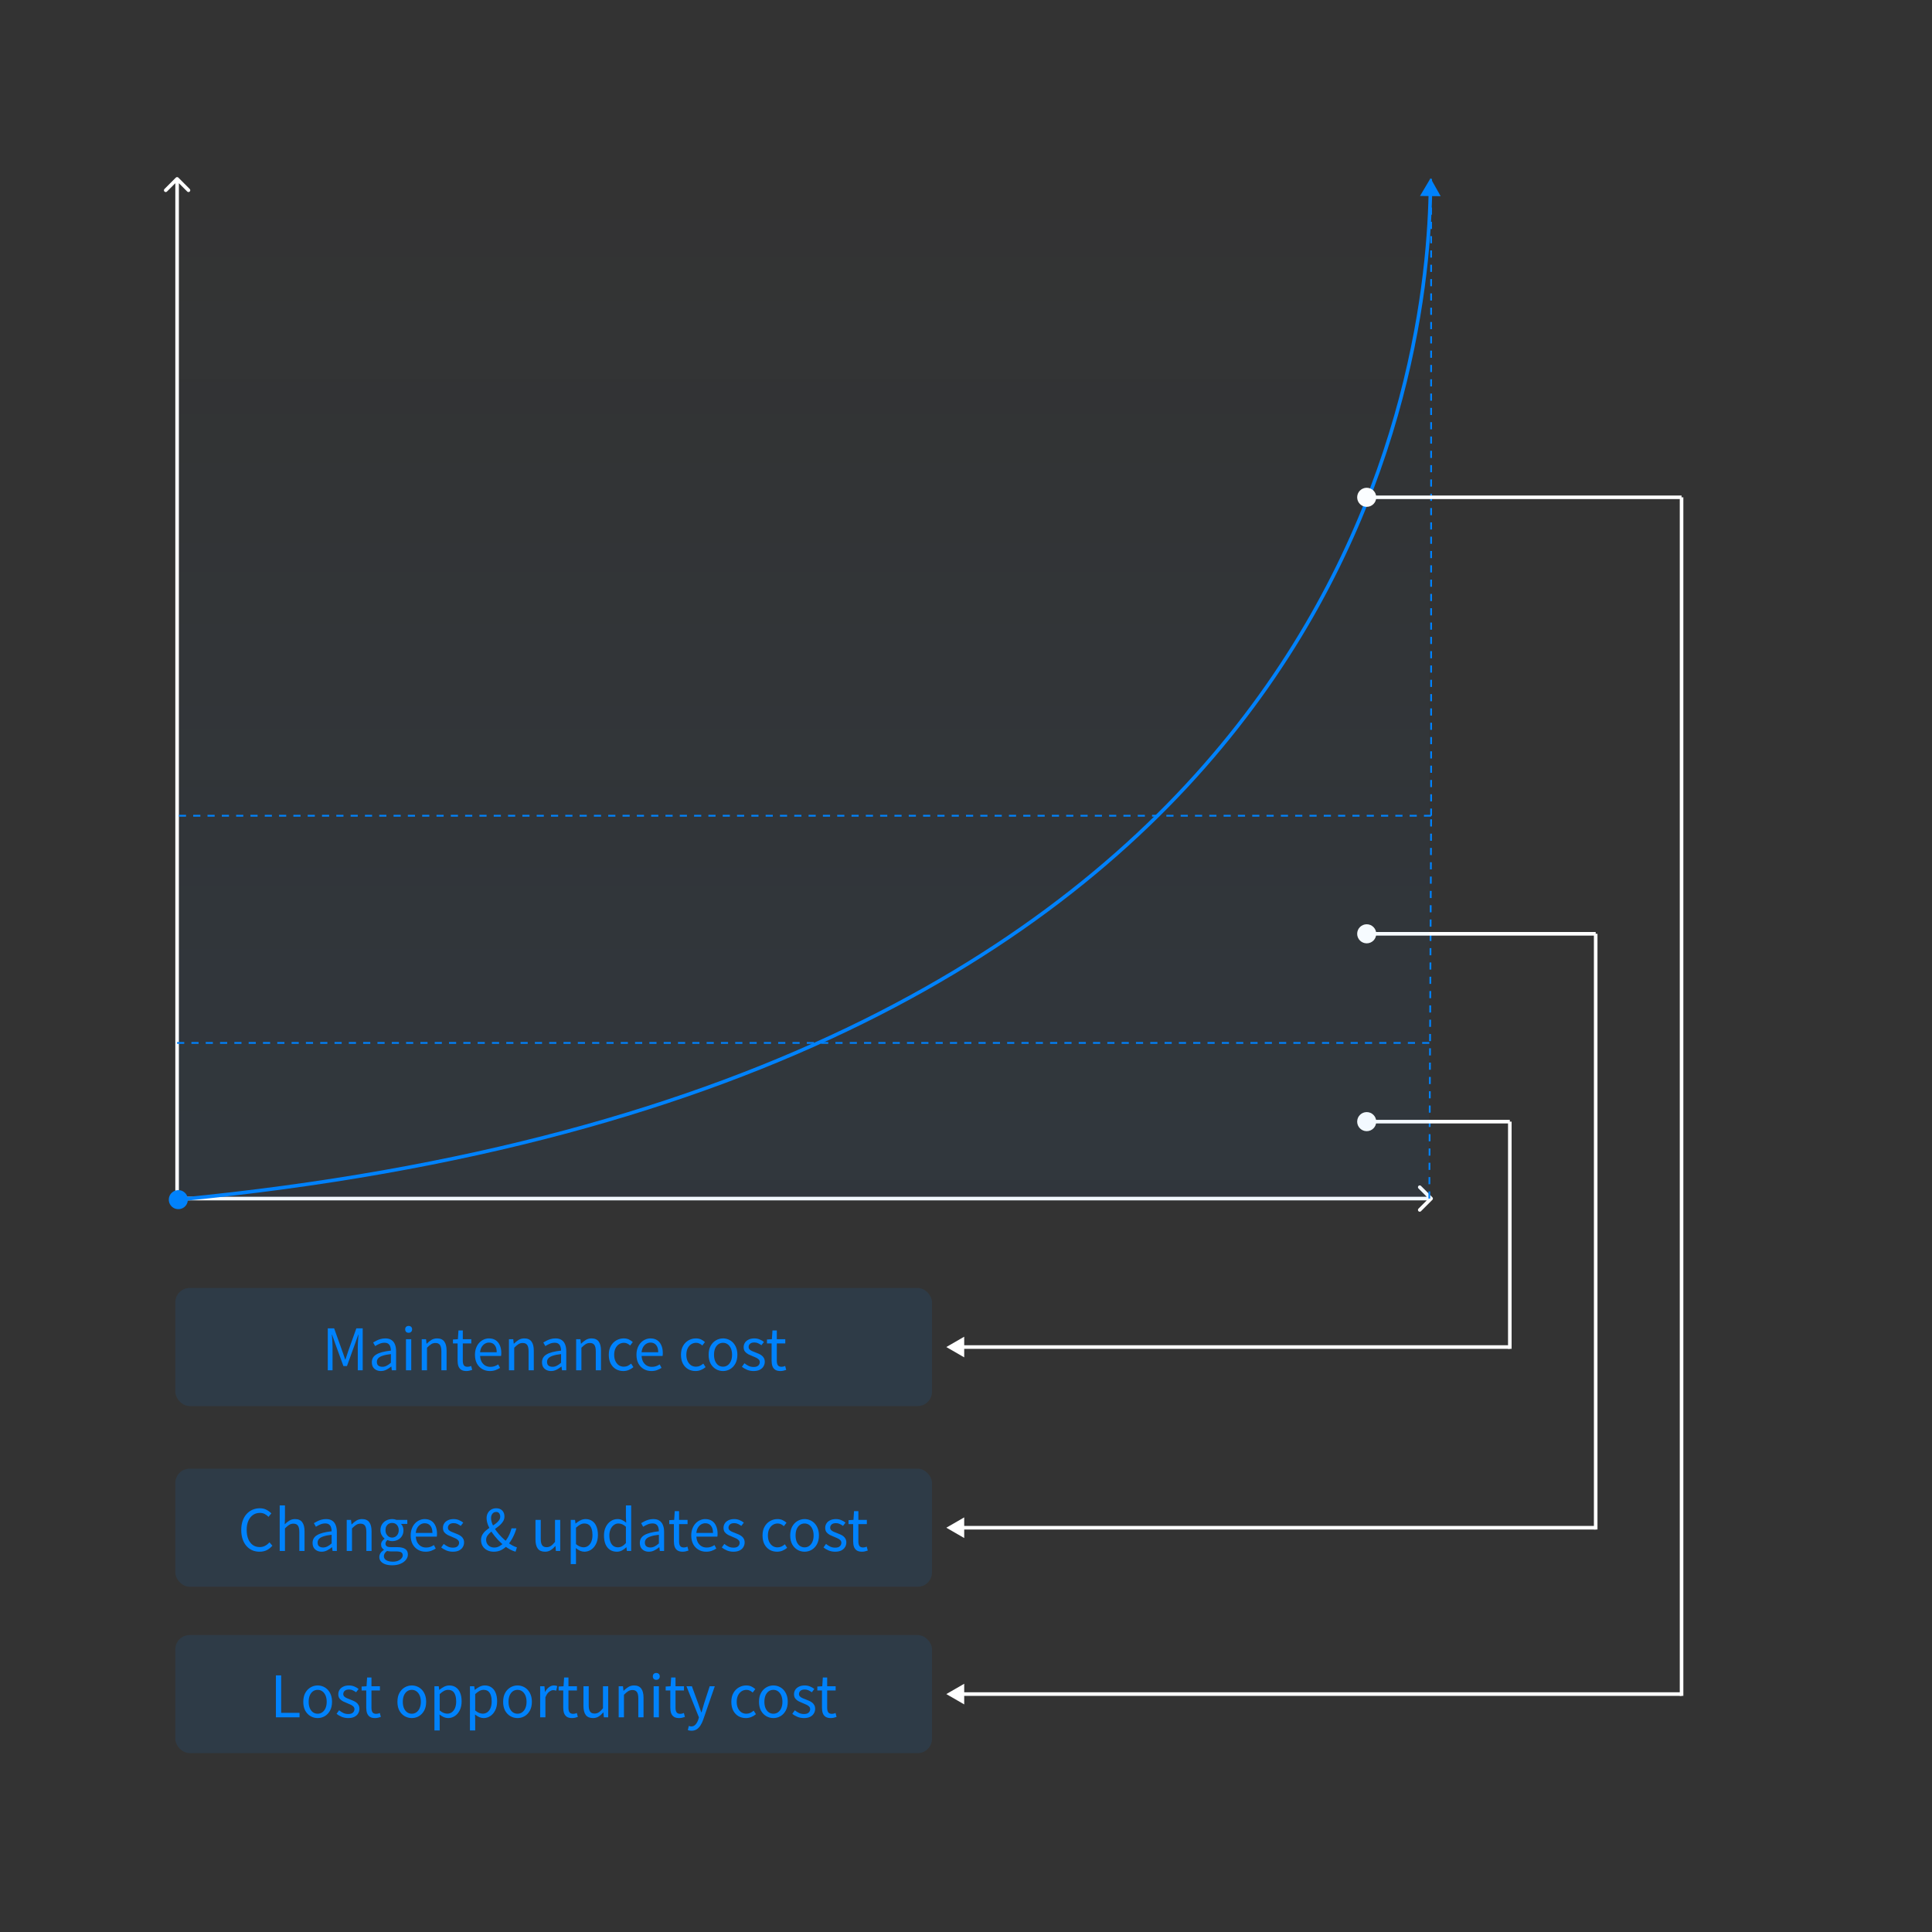 <svg width="1080" height="1080" viewBox="0 0 1080 1080" fill="none" xmlns="http://www.w3.org/2000/svg">
<rect x="0" y="0" width="1080" height="1080" fill="#333333" stroke="none"/>
<path d="M99.707 99.293C99.317 98.902 98.683 98.902 98.293 99.293L91.929 105.657C91.538 106.047 91.538 106.68 91.929 107.071C92.32 107.462 92.953 107.462 93.343 107.071L99 101.414L104.657 107.071C105.047 107.462 105.681 107.462 106.071 107.071C106.462 106.68 106.462 106.047 106.071 105.657L99.707 99.293ZM99 671.008H100L100 100H99H98L98 671.008H99Z" fill="white"/>
<path d="M800.707 670.707C801.098 670.317 801.098 669.683 800.707 669.293L794.343 662.929C793.953 662.538 793.319 662.538 792.929 662.929C792.538 663.319 792.538 663.953 792.929 664.343L798.586 670L792.929 675.657C792.538 676.047 792.538 676.681 792.929 677.071C793.319 677.462 793.953 677.462 794.343 677.071L800.707 670.707ZM100 670V671L800 671V670V669L100 669V670Z" fill="white"/>
<path d="M99 583L799 583" stroke="#0082FC" stroke-dasharray="4 4"/>
<path d="M100 456L800 456" stroke="#0082FC" stroke-dasharray="4 4"/>
<path d="M800 100V456" stroke="#0082FC" stroke-dasharray="4 4"/>
<path d="M799 670L800 456" stroke="#0082FC" stroke-dasharray="4 4"/>
<path d="M95.551 673.984C97.413 676.267 100.772 676.608 103.055 674.746C105.337 672.884 105.678 669.525 103.816 667.242C101.955 664.96 98.595 664.619 96.312 666.481C94.03 668.342 93.689 671.702 95.551 673.984ZM799.684 99.613L793.797 109.547L805.343 109.678L799.684 99.613ZM99.684 670.613L99.78 671.609C424.112 640.252 598.77 526.168 692.622 406.499C786.453 286.855 799.391 161.781 800.581 108.641L799.581 108.619L798.582 108.596C797.397 161.505 784.51 286.091 691.048 405.265C597.606 524.412 423.503 638.302 99.587 669.618L99.684 670.613Z" fill="#0082FC"/>
<path d="M529 753L539 758.773L539 747.226L529 753ZM538 753L538 754L844 754L844 753L844 752L538 752L538 753Z" fill="white"/>
<path d="M529 854L539 859.773L539 848.226L529 854ZM538 854L538 855L892 855L892 854L892 853L538 853L538 854Z" fill="white"/>
<path d="M529 947L539 952.774V941.226L529 947ZM538 947V948L940 948V947V946L538 946V947Z" fill="white"/>
<path d="M844 627V754" stroke="white" stroke-width="2"/>
<path d="M892 522V855" stroke="white" stroke-width="2"/>
<path d="M940 278V948" stroke="white" stroke-width="2"/>
<path d="M758.667 627C758.667 629.946 761.054 632.333 764 632.333C766.946 632.333 769.333 629.946 769.333 627C769.333 624.054 766.946 621.667 764 621.667C761.054 621.667 758.667 624.054 758.667 627ZM764 627V628H844V627V626H764V627Z" fill="white"/>
<path d="M758.667 522C758.667 524.946 761.054 527.333 764 527.333C766.946 527.333 769.333 524.946 769.333 522C769.333 519.054 766.946 516.667 764 516.667C761.054 516.667 758.667 519.054 758.667 522ZM764 522V523H892V522V521H764V522Z" fill="white"/>
<path d="M758.667 278C758.667 280.946 761.054 283.333 764 283.333C766.946 283.333 769.333 280.946 769.333 278C769.333 275.054 766.946 272.667 764 272.667C761.054 272.667 758.667 275.054 758.667 278ZM764 278V279H940V278V277H764V278Z" fill="white"/>
<rect x="98" y="720" width="423" height="66" rx="8" fill="#0082FC" fill-opacity="0.1"/>
<rect x="98" y="821" width="423" height="66" rx="8" fill="#0082FC" fill-opacity="0.1"/>
<rect x="98" y="914" width="423" height="66" rx="8" fill="#0082FC" fill-opacity="0.1"/>
<path d="M183.232 766V742.544H186.784L191.264 755.088C191.563 755.877 191.851 756.688 192.128 757.52C192.405 758.352 192.683 759.173 192.96 759.984H193.088C193.387 759.173 193.664 758.352 193.92 757.52C194.197 756.688 194.464 755.877 194.72 755.088L199.2 742.544H202.752V766H200V753.008C200 752.325 200.021 751.589 200.064 750.8C200.107 749.989 200.16 749.179 200.224 748.368C200.288 747.536 200.341 746.779 200.384 746.096H200.256L198.368 751.44L193.952 763.632H191.968L187.52 751.44L185.632 746.096H185.504C185.589 746.779 185.653 747.536 185.696 748.368C185.76 749.179 185.803 749.989 185.824 750.8C185.867 751.589 185.888 752.325 185.888 753.008V766H183.232ZM212.913 766.416C211.953 766.416 211.089 766.224 210.321 765.84C209.553 765.456 208.945 764.901 208.497 764.176C208.07 763.429 207.857 762.533 207.857 761.488C207.857 759.589 208.699 758.139 210.385 757.136C212.091 756.112 214.801 755.397 218.513 754.992C218.513 754.245 218.406 753.541 218.193 752.88C218.001 752.197 217.649 751.653 217.137 751.248C216.625 750.821 215.889 750.608 214.929 750.608C213.926 750.608 212.977 750.811 212.081 751.216C211.206 751.6 210.417 752.016 209.713 752.464L208.593 750.448C209.126 750.107 209.745 749.765 210.449 749.424C211.153 749.061 211.921 748.763 212.753 748.528C213.585 748.293 214.47 748.176 215.409 748.176C216.817 748.176 217.958 748.475 218.833 749.072C219.729 749.669 220.379 750.501 220.785 751.568C221.211 752.613 221.425 753.861 221.425 755.312V766H219.025L218.769 763.92H218.673C217.862 764.603 216.966 765.189 215.985 765.68C215.025 766.171 214.001 766.416 212.913 766.416ZM213.745 764.048C214.577 764.048 215.366 763.856 216.113 763.472C216.881 763.088 217.681 762.523 218.513 761.776V756.944C216.571 757.157 215.025 757.467 213.873 757.872C212.721 758.256 211.899 758.736 211.409 759.312C210.918 759.867 210.673 760.528 210.673 761.296C210.673 762.299 210.971 763.013 211.569 763.44C212.166 763.845 212.891 764.048 213.745 764.048ZM226.944 766V748.624H229.888V766H226.944ZM228.416 745.04C227.84 745.04 227.371 744.869 227.008 744.528C226.667 744.165 226.496 743.685 226.496 743.088C226.496 742.512 226.667 742.053 227.008 741.712C227.371 741.371 227.84 741.2 228.416 741.2C228.992 741.2 229.461 741.371 229.824 741.712C230.187 742.053 230.368 742.512 230.368 743.088C230.368 743.685 230.187 744.165 229.824 744.528C229.461 744.869 228.992 745.04 228.416 745.04ZM235.757 766V748.624H238.157L238.445 751.152H238.509C239.341 750.32 240.215 749.616 241.133 749.04C242.071 748.464 243.138 748.176 244.333 748.176C246.167 748.176 247.511 748.763 248.365 749.936C249.218 751.088 249.645 752.773 249.645 754.992V766H246.733V755.376C246.733 753.733 246.466 752.549 245.933 751.824C245.421 751.099 244.589 750.736 243.437 750.736C242.541 750.736 241.741 750.96 241.036 751.408C240.333 751.856 239.554 752.517 238.701 753.392V766H235.757ZM260.728 766.416C259.512 766.416 258.541 766.181 257.816 765.712C257.09 765.221 256.568 764.539 256.248 763.664C255.949 762.789 255.8 761.776 255.8 760.624V750.992H253.208V748.784L255.96 748.624L256.28 743.728H258.712V748.624H263.448V750.992H258.712V760.72C258.712 761.765 258.904 762.587 259.288 763.184C259.693 763.76 260.397 764.048 261.4 764.048C261.72 764.048 262.061 764.005 262.424 763.92C262.786 763.813 263.106 763.696 263.384 763.568L263.96 765.776C263.469 765.947 262.946 766.096 262.392 766.224C261.837 766.352 261.282 766.416 260.728 766.416ZM273.828 766.416C272.27 766.416 270.862 766.053 269.604 765.328C268.345 764.603 267.342 763.568 266.596 762.224C265.87 760.859 265.508 759.227 265.508 757.328C265.508 755.899 265.721 754.629 266.148 753.52C266.574 752.389 267.15 751.429 267.876 750.64C268.622 749.829 269.465 749.221 270.404 748.816C271.342 748.389 272.302 748.176 273.284 748.176C274.777 748.176 276.036 748.507 277.06 749.168C278.084 749.829 278.862 750.779 279.396 752.016C279.95 753.232 280.228 754.672 280.228 756.336C280.228 756.656 280.217 756.955 280.196 757.232C280.174 757.509 280.142 757.765 280.1 758H268.388C268.452 759.237 268.729 760.315 269.22 761.232C269.732 762.128 270.404 762.832 271.236 763.344C272.068 763.835 273.038 764.08 274.148 764.08C275.001 764.08 275.769 763.963 276.452 763.728C277.156 763.472 277.838 763.131 278.5 762.704L279.524 764.656C278.777 765.147 277.934 765.563 276.996 765.904C276.057 766.245 275.001 766.416 273.828 766.416ZM268.356 755.92H277.668C277.668 754.171 277.284 752.837 276.516 751.92C275.769 750.981 274.713 750.512 273.348 750.512C272.537 750.512 271.769 750.725 271.044 751.152C270.34 751.579 269.742 752.187 269.252 752.976C268.782 753.765 268.484 754.747 268.356 755.92ZM284.507 766V748.624H286.907L287.195 751.152H287.259C288.091 750.32 288.965 749.616 289.883 749.04C290.821 748.464 291.888 748.176 293.083 748.176C294.917 748.176 296.261 748.763 297.115 749.936C297.968 751.088 298.395 752.773 298.395 754.992V766H295.483V755.376C295.483 753.733 295.216 752.549 294.683 751.824C294.171 751.099 293.339 750.736 292.187 750.736C291.291 750.736 290.491 750.96 289.786 751.408C289.083 751.856 288.304 752.517 287.451 753.392V766H284.507ZM308.038 766.416C307.078 766.416 306.214 766.224 305.446 765.84C304.678 765.456 304.07 764.901 303.622 764.176C303.195 763.429 302.982 762.533 302.982 761.488C302.982 759.589 303.824 758.139 305.51 757.136C307.216 756.112 309.926 755.397 313.638 754.992C313.638 754.245 313.531 753.541 313.318 752.88C313.126 752.197 312.774 751.653 312.262 751.248C311.75 750.821 311.014 750.608 310.054 750.608C309.051 750.608 308.102 750.811 307.206 751.216C306.331 751.6 305.542 752.016 304.838 752.464L303.718 750.448C304.251 750.107 304.87 749.765 305.574 749.424C306.278 749.061 307.046 748.763 307.878 748.528C308.71 748.293 309.595 748.176 310.534 748.176C311.942 748.176 313.083 748.475 313.958 749.072C314.854 749.669 315.504 750.501 315.91 751.568C316.336 752.613 316.55 753.861 316.55 755.312V766H314.15L313.894 763.92H313.798C312.987 764.603 312.091 765.189 311.11 765.68C310.15 766.171 309.126 766.416 308.038 766.416ZM308.87 764.048C309.702 764.048 310.491 763.856 311.238 763.472C312.006 763.088 312.806 762.523 313.638 761.776V756.944C311.696 757.157 310.15 757.467 308.998 757.872C307.846 758.256 307.024 758.736 306.534 759.312C306.043 759.867 305.798 760.528 305.798 761.296C305.798 762.299 306.096 763.013 306.694 763.44C307.291 763.845 308.016 764.048 308.87 764.048ZM322.069 766V748.624H324.469L324.757 751.152H324.821C325.653 750.32 326.528 749.616 327.445 749.04C328.384 748.464 329.45 748.176 330.645 748.176C332.48 748.176 333.824 748.763 334.677 749.936C335.53 751.088 335.957 752.773 335.957 754.992V766H333.045V755.376C333.045 753.733 332.778 752.549 332.245 751.824C331.733 751.099 330.901 750.736 329.749 750.736C328.853 750.736 328.053 750.96 327.349 751.408C326.645 751.856 325.866 752.517 325.013 753.392V766H322.069ZM348.448 766.416C346.912 766.416 345.526 766.064 344.288 765.36C343.072 764.635 342.102 763.6 341.376 762.256C340.672 760.891 340.32 759.248 340.32 757.328C340.32 755.387 340.704 753.744 341.472 752.4C342.24 751.035 343.264 749.989 344.544 749.264C345.824 748.539 347.2 748.176 348.672 748.176C349.803 748.176 350.774 748.379 351.584 748.784C352.416 749.189 353.131 749.669 353.728 750.224L352.256 752.144C351.766 751.696 351.232 751.333 350.656 751.056C350.102 750.779 349.483 750.64 348.8 750.64C347.755 750.64 346.816 750.917 345.984 751.472C345.152 752.027 344.502 752.805 344.032 753.808C343.563 754.811 343.328 755.984 343.328 757.328C343.328 758.651 343.552 759.813 344 760.816C344.47 761.819 345.099 762.597 345.888 763.152C346.699 763.707 347.638 763.984 348.704 763.984C349.515 763.984 350.262 763.824 350.944 763.504C351.627 763.163 352.246 762.747 352.8 762.256L354.08 764.24C353.291 764.923 352.416 765.456 351.456 765.84C350.496 766.224 349.494 766.416 348.448 766.416ZM364.109 766.416C362.552 766.416 361.144 766.053 359.885 765.328C358.626 764.603 357.624 763.568 356.877 762.224C356.152 760.859 355.789 759.227 355.789 757.328C355.789 755.899 356.002 754.629 356.429 753.52C356.856 752.389 357.432 751.429 358.157 750.64C358.904 749.829 359.746 749.221 360.685 748.816C361.624 748.389 362.584 748.176 363.565 748.176C365.058 748.176 366.317 748.507 367.341 749.168C368.365 749.829 369.144 750.779 369.677 752.016C370.232 753.232 370.509 754.672 370.509 756.336C370.509 756.656 370.498 756.955 370.477 757.232C370.456 757.509 370.424 757.765 370.381 758H358.669C358.733 759.237 359.01 760.315 359.501 761.232C360.013 762.128 360.685 762.832 361.517 763.344C362.349 763.835 363.32 764.08 364.429 764.08C365.282 764.08 366.05 763.963 366.733 763.728C367.437 763.472 368.12 763.131 368.781 762.704L369.805 764.656C369.058 765.147 368.216 765.563 367.277 765.904C366.338 766.245 365.282 766.416 364.109 766.416ZM358.637 755.92H367.949C367.949 754.171 367.565 752.837 366.797 751.92C366.05 750.981 364.994 750.512 363.629 750.512C362.818 750.512 362.05 750.725 361.325 751.152C360.621 751.579 360.024 752.187 359.533 752.976C359.064 753.765 358.765 754.747 358.637 755.92ZM388.792 766.416C387.256 766.416 385.869 766.064 384.632 765.36C383.416 764.635 382.445 763.6 381.72 762.256C381.016 760.891 380.664 759.248 380.664 757.328C380.664 755.387 381.048 753.744 381.816 752.4C382.584 751.035 383.608 749.989 384.888 749.264C386.168 748.539 387.544 748.176 389.016 748.176C390.147 748.176 391.117 748.379 391.928 748.784C392.76 749.189 393.475 749.669 394.072 750.224L392.6 752.144C392.109 751.696 391.576 751.333 391 751.056C390.445 750.779 389.827 750.64 389.144 750.64C388.099 750.64 387.16 750.917 386.328 751.472C385.496 752.027 384.845 752.805 384.376 753.808C383.907 754.811 383.672 755.984 383.672 757.328C383.672 758.651 383.896 759.813 384.344 760.816C384.813 761.819 385.443 762.597 386.232 763.152C387.043 763.707 387.981 763.984 389.048 763.984C389.859 763.984 390.605 763.824 391.288 763.504C391.971 763.163 392.589 762.747 393.144 762.256L394.424 764.24C393.635 764.923 392.76 765.456 391.8 765.84C390.84 766.224 389.837 766.416 388.792 766.416ZM404.165 766.416C402.757 766.416 401.434 766.064 400.197 765.36C398.959 764.635 397.967 763.6 397.221 762.256C396.495 760.891 396.133 759.248 396.133 757.328C396.133 755.387 396.495 753.744 397.221 752.4C397.967 751.035 398.959 749.989 400.197 749.264C401.434 748.539 402.757 748.176 404.165 748.176C405.231 748.176 406.245 748.379 407.205 748.784C408.186 749.189 409.05 749.787 409.797 750.576C410.543 751.365 411.13 752.325 411.557 753.456C411.983 754.587 412.197 755.877 412.197 757.328C412.197 759.248 411.823 760.891 411.077 762.256C410.33 763.6 409.349 764.635 408.133 765.36C406.917 766.064 405.594 766.416 404.165 766.416ZM404.165 763.984C405.167 763.984 406.042 763.707 406.789 763.152C407.557 762.597 408.154 761.819 408.581 760.816C409.007 759.813 409.221 758.651 409.221 757.328C409.221 755.984 409.007 754.811 408.581 753.808C408.154 752.805 407.557 752.027 406.789 751.472C406.042 750.917 405.167 750.64 404.165 750.64C403.162 750.64 402.277 750.917 401.509 751.472C400.762 752.027 400.175 752.805 399.749 753.808C399.343 754.811 399.141 755.984 399.141 757.328C399.141 758.651 399.343 759.813 399.749 760.816C400.175 761.819 400.762 762.597 401.509 763.152C402.277 763.707 403.162 763.984 404.165 763.984ZM421.207 766.416C419.991 766.416 418.807 766.192 417.655 765.744C416.524 765.275 415.553 764.699 414.743 764.016L416.151 762.064C416.919 762.683 417.708 763.184 418.519 763.568C419.329 763.952 420.257 764.144 421.303 764.144C422.455 764.144 423.308 763.888 423.863 763.376C424.439 762.843 424.727 762.192 424.727 761.424C424.727 760.827 424.524 760.336 424.119 759.952C423.735 759.547 423.233 759.205 422.615 758.928C422.017 758.629 421.399 758.363 420.759 758.128C419.948 757.808 419.148 757.456 418.359 757.072C417.591 756.667 416.951 756.155 416.439 755.536C415.948 754.896 415.703 754.085 415.703 753.104C415.703 752.165 415.937 751.333 416.407 750.608C416.876 749.861 417.559 749.275 418.455 748.848C419.351 748.4 420.428 748.176 421.687 748.176C422.753 748.176 423.745 748.368 424.663 748.752C425.601 749.136 426.401 749.605 427.063 750.16L425.655 751.984C425.057 751.557 424.439 751.195 423.799 750.896C423.18 750.597 422.487 750.448 421.719 750.448C420.609 750.448 419.788 750.704 419.255 751.216C418.743 751.707 418.487 752.293 418.487 752.976C418.487 753.509 418.657 753.957 418.999 754.32C419.361 754.683 419.831 754.992 420.407 755.248C420.983 755.483 421.591 755.728 422.231 755.984C422.871 756.219 423.5 756.475 424.119 756.752C424.759 757.029 425.324 757.36 425.815 757.744C426.327 758.128 426.732 758.608 427.031 759.184C427.351 759.739 427.511 760.432 427.511 761.264C427.511 762.203 427.265 763.067 426.775 763.856C426.305 764.645 425.601 765.275 424.663 765.744C423.745 766.192 422.593 766.416 421.207 766.416ZM436.259 766.416C435.043 766.416 434.072 766.181 433.347 765.712C432.622 765.221 432.099 764.539 431.779 763.664C431.48 762.789 431.331 761.776 431.331 760.624V750.992H428.739V748.784L431.491 748.624L431.811 743.728H434.243V748.624H438.979V750.992H434.243V760.72C434.243 761.765 434.435 762.587 434.819 763.184C435.224 763.76 435.928 764.048 436.931 764.048C437.251 764.048 437.592 764.005 437.955 763.92C438.318 763.813 438.638 763.696 438.915 763.568L439.491 765.776C439 765.947 438.478 766.096 437.923 766.224C437.368 766.352 436.814 766.416 436.259 766.416Z" fill="#0082FC"/>
<path d="M154.232 960V936.544H157.176V957.472H167.448V960H154.232ZM177.571 960.416C176.163 960.416 174.84 960.064 173.603 959.36C172.366 958.635 171.374 957.6 170.627 956.256C169.902 954.891 169.539 953.248 169.539 951.328C169.539 949.387 169.902 947.744 170.627 946.4C171.374 945.035 172.366 943.989 173.603 943.264C174.84 942.539 176.163 942.176 177.571 942.176C178.638 942.176 179.651 942.379 180.611 942.784C181.592 943.189 182.456 943.787 183.203 944.576C183.95 945.365 184.536 946.325 184.963 947.456C185.39 948.587 185.603 949.877 185.603 951.328C185.603 953.248 185.23 954.891 184.483 956.256C183.736 957.6 182.755 958.635 181.539 959.36C180.323 960.064 179 960.416 177.571 960.416ZM177.571 957.984C178.574 957.984 179.448 957.707 180.195 957.152C180.963 956.597 181.56 955.819 181.987 954.816C182.414 953.813 182.627 952.651 182.627 951.328C182.627 949.984 182.414 948.811 181.987 947.808C181.56 946.805 180.963 946.027 180.195 945.472C179.448 944.917 178.574 944.64 177.571 944.64C176.568 944.64 175.683 944.917 174.915 945.472C174.168 946.027 173.582 946.805 173.155 947.808C172.75 948.811 172.547 949.984 172.547 951.328C172.547 952.651 172.75 953.813 173.155 954.816C173.582 955.819 174.168 956.597 174.915 957.152C175.683 957.707 176.568 957.984 177.571 957.984ZM194.613 960.416C193.397 960.416 192.213 960.192 191.061 959.744C189.93 959.275 188.96 958.699 188.149 958.016L189.557 956.064C190.325 956.683 191.114 957.184 191.925 957.568C192.736 957.952 193.664 958.144 194.709 958.144C195.861 958.144 196.714 957.888 197.269 957.376C197.845 956.843 198.133 956.192 198.133 955.424C198.133 954.827 197.93 954.336 197.525 953.952C197.141 953.547 196.64 953.205 196.021 952.928C195.424 952.629 194.805 952.363 194.165 952.128C193.354 951.808 192.554 951.456 191.765 951.072C190.997 950.667 190.357 950.155 189.845 949.536C189.354 948.896 189.109 948.085 189.109 947.104C189.109 946.165 189.344 945.333 189.813 944.608C190.282 943.861 190.965 943.275 191.861 942.848C192.757 942.4 193.834 942.176 195.093 942.176C196.16 942.176 197.152 942.368 198.069 942.752C199.008 943.136 199.808 943.605 200.469 944.16L199.061 945.984C198.464 945.557 197.845 945.195 197.205 944.896C196.586 944.597 195.893 944.448 195.125 944.448C194.016 944.448 193.194 944.704 192.661 945.216C192.149 945.707 191.893 946.293 191.893 946.976C191.893 947.509 192.064 947.957 192.405 948.32C192.768 948.683 193.237 948.992 193.813 949.248C194.389 949.483 194.997 949.728 195.637 949.984C196.277 950.219 196.906 950.475 197.525 950.752C198.165 951.029 198.73 951.36 199.221 951.744C199.733 952.128 200.138 952.608 200.437 953.184C200.757 953.739 200.917 954.432 200.917 955.264C200.917 956.203 200.672 957.067 200.181 957.856C199.712 958.645 199.008 959.275 198.069 959.744C197.152 960.192 196 960.416 194.613 960.416ZM209.665 960.416C208.449 960.416 207.479 960.181 206.753 959.712C206.028 959.221 205.505 958.539 205.185 957.664C204.887 956.789 204.737 955.776 204.737 954.624V944.992H202.145V942.784L204.897 942.624L205.217 937.728H207.649V942.624H212.385V944.992H207.649V954.72C207.649 955.765 207.841 956.587 208.225 957.184C208.631 957.76 209.335 958.048 210.337 958.048C210.657 958.048 210.999 958.005 211.361 957.92C211.724 957.813 212.044 957.696 212.321 957.568L212.897 959.776C212.407 959.947 211.884 960.096 211.329 960.224C210.775 960.352 210.22 960.416 209.665 960.416ZM230.196 960.416C228.788 960.416 227.465 960.064 226.228 959.36C224.991 958.635 223.999 957.6 223.252 956.256C222.527 954.891 222.164 953.248 222.164 951.328C222.164 949.387 222.527 947.744 223.252 946.4C223.999 945.035 224.991 943.989 226.228 943.264C227.465 942.539 228.788 942.176 230.196 942.176C231.263 942.176 232.276 942.379 233.236 942.784C234.217 943.189 235.081 943.787 235.828 944.576C236.575 945.365 237.161 946.325 237.588 947.456C238.015 948.587 238.228 949.877 238.228 951.328C238.228 953.248 237.855 954.891 237.108 956.256C236.361 957.6 235.38 958.635 234.164 959.36C232.948 960.064 231.625 960.416 230.196 960.416ZM230.196 957.984C231.199 957.984 232.073 957.707 232.82 957.152C233.588 956.597 234.185 955.819 234.612 954.816C235.039 953.813 235.252 952.651 235.252 951.328C235.252 949.984 235.039 948.811 234.612 947.808C234.185 946.805 233.588 946.027 232.82 945.472C232.073 944.917 231.199 944.64 230.196 944.64C229.193 944.64 228.308 944.917 227.54 945.472C226.793 946.027 226.207 946.805 225.78 947.808C225.375 948.811 225.172 949.984 225.172 951.328C225.172 952.651 225.375 953.813 225.78 954.816C226.207 955.819 226.793 956.597 227.54 957.152C228.308 957.707 229.193 957.984 230.196 957.984ZM242.85 967.328V942.624H245.25L245.538 944.64H245.602C246.392 943.979 247.256 943.403 248.194 942.912C249.154 942.421 250.136 942.176 251.138 942.176C252.632 942.176 253.89 942.549 254.914 943.296C255.96 944.021 256.738 945.045 257.25 946.368C257.784 947.691 258.05 949.248 258.05 951.04C258.05 953.024 257.688 954.72 256.962 956.128C256.258 957.515 255.33 958.581 254.178 959.328C253.048 960.053 251.821 960.416 250.498 960.416C249.709 960.416 248.909 960.245 248.098 959.904C247.288 959.541 246.488 959.04 245.698 958.4L245.794 961.44V967.328H242.85ZM250.018 957.952C250.978 957.952 251.832 957.685 252.578 957.152C253.346 956.597 253.944 955.808 254.37 954.784C254.797 953.739 255.01 952.501 255.01 951.072C255.01 949.792 254.85 948.672 254.53 947.712C254.232 946.731 253.752 945.973 253.09 945.44C252.429 944.907 251.533 944.64 250.402 944.64C249.677 944.64 248.93 944.843 248.162 945.248C247.416 945.653 246.626 946.24 245.794 947.008V956.16C246.562 956.821 247.32 957.291 248.066 957.568C248.813 957.824 249.464 957.952 250.018 957.952ZM262.694 967.328V942.624H265.094L265.382 944.64H265.446C266.235 943.979 267.099 943.403 268.038 942.912C268.998 942.421 269.979 942.176 270.982 942.176C272.475 942.176 273.734 942.549 274.758 943.296C275.803 944.021 276.582 945.045 277.094 946.368C277.627 947.691 277.894 949.248 277.894 951.04C277.894 953.024 277.531 954.72 276.806 956.128C276.102 957.515 275.174 958.581 274.022 959.328C272.891 960.053 271.665 960.416 270.342 960.416C269.553 960.416 268.753 960.245 267.942 959.904C267.131 959.541 266.331 959.04 265.542 958.4L265.638 961.44V967.328H262.694ZM269.862 957.952C270.822 957.952 271.675 957.685 272.422 957.152C273.19 956.597 273.787 955.808 274.214 954.784C274.641 953.739 274.854 952.501 274.854 951.072C274.854 949.792 274.694 948.672 274.374 947.712C274.075 946.731 273.595 945.973 272.934 945.44C272.273 944.907 271.377 944.64 270.246 944.64C269.521 944.64 268.774 944.843 268.006 945.248C267.259 945.653 266.47 946.24 265.638 947.008V956.16C266.406 956.821 267.163 957.291 267.91 957.568C268.657 957.824 269.307 957.952 269.862 957.952ZM289.29 960.416C287.882 960.416 286.559 960.064 285.322 959.36C284.084 958.635 283.092 957.6 282.346 956.256C281.62 954.891 281.258 953.248 281.258 951.328C281.258 949.387 281.62 947.744 282.346 946.4C283.092 945.035 284.084 943.989 285.322 943.264C286.559 942.539 287.882 942.176 289.29 942.176C290.356 942.176 291.37 942.379 292.33 942.784C293.311 943.189 294.175 943.787 294.922 944.576C295.668 945.365 296.255 946.325 296.682 947.456C297.108 948.587 297.322 949.877 297.322 951.328C297.322 953.248 296.948 954.891 296.202 956.256C295.455 957.6 294.474 958.635 293.258 959.36C292.042 960.064 290.719 960.416 289.29 960.416ZM289.29 957.984C290.292 957.984 291.167 957.707 291.914 957.152C292.682 956.597 293.279 955.819 293.706 954.816C294.132 953.813 294.346 952.651 294.346 951.328C294.346 949.984 294.132 948.811 293.706 947.808C293.279 946.805 292.682 946.027 291.914 945.472C291.167 944.917 290.292 944.64 289.29 944.64C288.287 944.64 287.402 944.917 286.634 945.472C285.887 946.027 285.3 946.805 284.874 947.808C284.468 948.811 284.266 949.984 284.266 951.328C284.266 952.651 284.468 953.813 284.874 954.816C285.3 955.819 285.887 956.597 286.634 957.152C287.402 957.707 288.287 957.984 289.29 957.984ZM301.944 960V942.624H304.344L304.632 945.792H304.696C305.293 944.683 306.019 943.808 306.872 943.168C307.747 942.507 308.664 942.176 309.624 942.176C310.029 942.176 310.371 942.208 310.648 942.272C310.947 942.315 311.224 942.411 311.48 942.56L310.936 945.088C310.637 945.003 310.371 944.939 310.136 944.896C309.901 944.832 309.603 944.8 309.24 944.8C308.536 944.8 307.779 945.109 306.968 945.728C306.157 946.325 305.464 947.36 304.888 948.832V960H301.944ZM319.79 960.416C318.574 960.416 317.604 960.181 316.878 959.712C316.153 959.221 315.63 958.539 315.31 957.664C315.012 956.789 314.862 955.776 314.862 954.624V944.992H312.27V942.784L315.022 942.624L315.342 937.728H317.774V942.624H322.51V944.992H317.774V954.72C317.774 955.765 317.966 956.587 318.35 957.184C318.756 957.76 319.46 958.048 320.462 958.048C320.782 958.048 321.124 958.005 321.486 957.92C321.849 957.813 322.169 957.696 322.446 957.568L323.022 959.776C322.532 959.947 322.009 960.096 321.454 960.224C320.9 960.352 320.345 960.416 319.79 960.416ZM331.501 960.416C329.666 960.416 328.311 959.84 327.437 958.688C326.583 957.536 326.157 955.851 326.157 953.632V942.624H329.101V953.28C329.101 954.88 329.357 956.053 329.869 956.8C330.381 957.525 331.213 957.888 332.365 957.888C333.261 957.888 334.061 957.653 334.765 957.184C335.469 956.715 336.237 955.968 337.069 954.944V942.624H339.981V960H337.549L337.325 957.28H337.229C336.418 958.219 335.554 958.976 334.637 959.552C333.741 960.128 332.695 960.416 331.501 960.416ZM345.85 960V942.624H348.25L348.538 945.152H348.602C349.434 944.32 350.309 943.616 351.226 943.04C352.165 942.464 353.232 942.176 354.426 942.176C356.261 942.176 357.605 942.763 358.458 943.936C359.312 945.088 359.738 946.773 359.738 948.992V960H356.826V949.376C356.826 947.733 356.56 946.549 356.026 945.824C355.514 945.099 354.682 944.736 353.53 944.736C352.634 944.736 351.834 944.96 351.13 945.408C350.426 945.856 349.648 946.517 348.794 947.392V960H345.85ZM365.382 960V942.624H368.326V960H365.382ZM366.854 939.04C366.278 939.04 365.808 938.869 365.446 938.528C365.104 938.165 364.934 937.685 364.934 937.088C364.934 936.512 365.104 936.053 365.446 935.712C365.808 935.371 366.278 935.2 366.854 935.2C367.43 935.2 367.899 935.371 368.262 935.712C368.624 936.053 368.806 936.512 368.806 937.088C368.806 937.685 368.624 938.165 368.262 938.528C367.899 938.869 367.43 939.04 366.854 939.04ZM379.634 960.416C378.418 960.416 377.447 960.181 376.722 959.712C375.997 959.221 375.474 958.539 375.154 957.664C374.855 956.789 374.706 955.776 374.706 954.624V944.992H372.114V942.784L374.866 942.624L375.186 937.728H377.618V942.624H382.354V944.992H377.618V954.72C377.618 955.765 377.81 956.587 378.194 957.184C378.599 957.76 379.303 958.048 380.306 958.048C380.626 958.048 380.967 958.005 381.33 957.92C381.693 957.813 382.013 957.696 382.29 957.568L382.866 959.776C382.375 959.947 381.853 960.096 381.298 960.224C380.743 960.352 380.189 960.416 379.634 960.416ZM386.545 967.488C386.139 967.488 385.766 967.456 385.424 967.392C385.083 967.328 384.774 967.243 384.497 967.136L385.073 964.8C385.243 964.864 385.446 964.928 385.681 964.992C385.915 965.056 386.161 965.088 386.417 965.088C387.398 965.088 388.198 964.725 388.817 964C389.457 963.296 389.958 962.411 390.321 961.344L390.705 960.032L383.729 942.624H386.769L390.289 952.256C390.566 953.024 390.843 953.835 391.121 954.688C391.419 955.541 391.718 956.373 392.017 957.184H392.177C392.411 956.373 392.646 955.552 392.881 954.72C393.137 953.867 393.371 953.045 393.585 952.256L396.721 942.624H399.569L393.041 961.472C392.635 962.603 392.145 963.616 391.569 964.512C390.993 965.429 390.299 966.155 389.489 966.688C388.678 967.221 387.697 967.488 386.545 967.488ZM416.948 960.416C415.412 960.416 414.026 960.064 412.788 959.36C411.572 958.635 410.602 957.6 409.876 956.256C409.172 954.891 408.82 953.248 408.82 951.328C408.82 949.387 409.204 947.744 409.972 946.4C410.74 945.035 411.764 943.989 413.044 943.264C414.324 942.539 415.7 942.176 417.172 942.176C418.303 942.176 419.274 942.379 420.084 942.784C420.916 943.189 421.631 943.669 422.228 944.224L420.756 946.144C420.266 945.696 419.732 945.333 419.156 945.056C418.602 944.779 417.983 944.64 417.3 944.64C416.255 944.64 415.316 944.917 414.484 945.472C413.652 946.027 413.002 946.805 412.532 947.808C412.063 948.811 411.828 949.984 411.828 951.328C411.828 952.651 412.052 953.813 412.5 954.816C412.97 955.819 413.599 956.597 414.388 957.152C415.199 957.707 416.138 957.984 417.204 957.984C418.015 957.984 418.762 957.824 419.444 957.504C420.127 957.163 420.746 956.747 421.3 956.256L422.58 958.24C421.791 958.923 420.916 959.456 419.956 959.84C418.996 960.224 417.994 960.416 416.948 960.416ZM432.321 960.416C430.913 960.416 429.59 960.064 428.353 959.36C427.116 958.635 426.124 957.6 425.377 956.256C424.652 954.891 424.289 953.248 424.289 951.328C424.289 949.387 424.652 947.744 425.377 946.4C426.124 945.035 427.116 943.989 428.353 943.264C429.59 942.539 430.913 942.176 432.321 942.176C433.388 942.176 434.401 942.379 435.361 942.784C436.342 943.189 437.206 943.787 437.953 944.576C438.7 945.365 439.286 946.325 439.713 947.456C440.14 948.587 440.353 949.877 440.353 951.328C440.353 953.248 439.98 954.891 439.233 956.256C438.486 957.6 437.505 958.635 436.289 959.36C435.073 960.064 433.75 960.416 432.321 960.416ZM432.321 957.984C433.324 957.984 434.198 957.707 434.945 957.152C435.713 956.597 436.31 955.819 436.737 954.816C437.164 953.813 437.377 952.651 437.377 951.328C437.377 949.984 437.164 948.811 436.737 947.808C436.31 946.805 435.713 946.027 434.945 945.472C434.198 944.917 433.324 944.64 432.321 944.64C431.318 944.64 430.433 944.917 429.665 945.472C428.918 946.027 428.332 946.805 427.905 947.808C427.5 948.811 427.297 949.984 427.297 951.328C427.297 952.651 427.5 953.813 427.905 954.816C428.332 955.819 428.918 956.597 429.665 957.152C430.433 957.707 431.318 957.984 432.321 957.984ZM449.363 960.416C448.147 960.416 446.963 960.192 445.811 959.744C444.68 959.275 443.71 958.699 442.899 958.016L444.307 956.064C445.075 956.683 445.864 957.184 446.675 957.568C447.486 957.952 448.414 958.144 449.459 958.144C450.611 958.144 451.464 957.888 452.019 957.376C452.595 956.843 452.883 956.192 452.883 955.424C452.883 954.827 452.68 954.336 452.275 953.952C451.891 953.547 451.39 953.205 450.771 952.928C450.174 952.629 449.555 952.363 448.915 952.128C448.104 951.808 447.304 951.456 446.515 951.072C445.747 950.667 445.107 950.155 444.595 949.536C444.104 948.896 443.859 948.085 443.859 947.104C443.859 946.165 444.094 945.333 444.563 944.608C445.032 943.861 445.715 943.275 446.611 942.848C447.507 942.4 448.584 942.176 449.843 942.176C450.91 942.176 451.902 942.368 452.819 942.752C453.758 943.136 454.558 943.605 455.219 944.16L453.811 945.984C453.214 945.557 452.595 945.195 451.955 944.896C451.336 944.597 450.643 944.448 449.875 944.448C448.766 944.448 447.944 944.704 447.411 945.216C446.899 945.707 446.643 946.293 446.643 946.976C446.643 947.509 446.814 947.957 447.155 948.32C447.518 948.683 447.987 948.992 448.563 949.248C449.139 949.483 449.747 949.728 450.387 949.984C451.027 950.219 451.656 950.475 452.275 950.752C452.915 951.029 453.48 951.36 453.971 951.744C454.483 952.128 454.888 952.608 455.187 953.184C455.507 953.739 455.667 954.432 455.667 955.264C455.667 956.203 455.422 957.067 454.931 957.856C454.462 958.645 453.758 959.275 452.819 959.744C451.902 960.192 450.75 960.416 449.363 960.416ZM464.415 960.416C463.199 960.416 462.229 960.181 461.503 959.712C460.778 959.221 460.255 958.539 459.935 957.664C459.637 956.789 459.487 955.776 459.487 954.624V944.992H456.895V942.784L459.647 942.624L459.967 937.728H462.399V942.624H467.135V944.992H462.399V954.72C462.399 955.765 462.591 956.587 462.975 957.184C463.381 957.76 464.085 958.048 465.087 958.048C465.407 958.048 465.749 958.005 466.111 957.92C466.474 957.813 466.794 957.696 467.071 957.568L467.647 959.776C467.157 959.947 466.634 960.096 466.079 960.224C465.525 960.352 464.97 960.416 464.415 960.416Z" fill="#0082FC"/>
<path d="M145.064 867.416C143.613 867.416 142.259 867.149 141 866.616C139.763 866.061 138.685 865.261 137.768 864.216C136.851 863.171 136.136 861.901 135.624 860.408C135.112 858.893 134.856 857.187 134.856 855.288C134.856 853.389 135.112 851.693 135.624 850.2C136.157 848.685 136.893 847.405 137.832 846.36C138.771 845.315 139.869 844.515 141.128 843.96C142.387 843.405 143.763 843.128 145.256 843.128C146.685 843.128 147.944 843.427 149.032 844.024C150.12 844.6 151.005 845.261 151.688 846.008L150.088 847.928C149.469 847.267 148.765 846.733 147.976 846.328C147.187 845.923 146.291 845.72 145.288 845.72C143.816 845.72 142.525 846.104 141.416 846.872C140.307 847.64 139.443 848.739 138.824 850.168C138.205 851.576 137.896 853.251 137.896 855.192C137.896 857.176 138.195 858.893 138.792 860.344C139.389 861.773 140.232 862.883 141.32 863.672C142.408 864.44 143.699 864.824 145.192 864.824C146.301 864.824 147.293 864.589 148.168 864.12C149.064 863.651 149.885 863 150.632 862.168L152.264 864.056C151.347 865.123 150.301 865.955 149.128 866.552C147.955 867.128 146.6 867.416 145.064 867.416ZM156.35 867V841.528H159.294V848.504L159.166 852.088C159.977 851.277 160.841 850.595 161.758 850.04C162.676 849.464 163.732 849.176 164.926 849.176C166.761 849.176 168.105 849.763 168.958 850.936C169.812 852.088 170.238 853.773 170.238 855.992V867H167.326V856.376C167.326 854.733 167.06 853.549 166.526 852.824C166.014 852.099 165.182 851.736 164.03 851.736C163.134 851.736 162.334 851.96 161.63 852.408C160.926 852.856 160.148 853.517 159.294 854.392V867H156.35ZM179.788 867.416C178.828 867.416 177.964 867.224 177.196 866.84C176.428 866.456 175.82 865.901 175.372 865.176C174.945 864.429 174.732 863.533 174.732 862.488C174.732 860.589 175.574 859.139 177.26 858.136C178.966 857.112 181.676 856.397 185.388 855.992C185.388 855.245 185.281 854.541 185.068 853.88C184.876 853.197 184.524 852.653 184.012 852.248C183.5 851.821 182.764 851.608 181.804 851.608C180.801 851.608 179.852 851.811 178.956 852.216C178.081 852.6 177.292 853.016 176.588 853.464L175.468 851.448C176.001 851.107 176.62 850.765 177.324 850.424C178.028 850.061 178.796 849.763 179.628 849.528C180.46 849.293 181.345 849.176 182.284 849.176C183.692 849.176 184.833 849.475 185.708 850.072C186.604 850.669 187.254 851.501 187.66 852.568C188.086 853.613 188.3 854.861 188.3 856.312V867H185.9L185.644 864.92H185.548C184.737 865.603 183.841 866.189 182.86 866.68C181.9 867.171 180.876 867.416 179.788 867.416ZM180.62 865.048C181.452 865.048 182.241 864.856 182.988 864.472C183.756 864.088 184.556 863.523 185.388 862.776V857.944C183.446 858.157 181.9 858.467 180.748 858.872C179.596 859.256 178.774 859.736 178.284 860.312C177.793 860.867 177.548 861.528 177.548 862.296C177.548 863.299 177.846 864.013 178.444 864.44C179.041 864.845 179.766 865.048 180.62 865.048ZM193.819 867V849.624H196.219L196.507 852.152H196.571C197.403 851.32 198.278 850.616 199.195 850.04C200.134 849.464 201.2 849.176 202.395 849.176C204.23 849.176 205.574 849.763 206.427 850.936C207.28 852.088 207.707 853.773 207.707 855.992V867H204.795V856.376C204.795 854.733 204.528 853.549 203.995 852.824C203.483 852.099 202.651 851.736 201.499 851.736C200.603 851.736 199.803 851.96 199.099 852.408C198.395 852.856 197.616 853.517 196.763 854.392V867H193.819ZM219.206 875C217.798 875 216.55 874.819 215.462 874.456C214.374 874.093 213.532 873.56 212.934 872.856C212.337 872.173 212.038 871.341 212.038 870.36C212.038 869.613 212.262 868.888 212.71 868.184C213.158 867.501 213.788 866.915 214.598 866.424V866.264C214.15 865.987 213.777 865.613 213.478 865.144C213.18 864.675 213.03 864.099 213.03 863.416C213.03 862.691 213.233 862.051 213.638 861.496C214.065 860.941 214.502 860.504 214.95 860.184V860.056C214.374 859.608 213.852 858.979 213.382 858.168C212.913 857.357 212.678 856.429 212.678 855.384C212.678 854.104 212.977 853.005 213.574 852.088C214.172 851.149 214.961 850.435 215.942 849.944C216.945 849.432 218.022 849.176 219.174 849.176C219.686 849.176 220.145 849.219 220.55 849.304C220.977 849.389 221.34 849.496 221.638 849.624H227.686V851.864H224.134C224.561 852.269 224.902 852.781 225.158 853.4C225.414 854.019 225.542 854.701 225.542 855.448C225.542 856.685 225.254 857.763 224.678 858.68C224.124 859.576 223.366 860.269 222.406 860.76C221.446 861.251 220.369 861.496 219.174 861.496C218.769 861.496 218.332 861.443 217.862 861.336C217.414 861.229 216.998 861.08 216.614 860.888C216.294 861.144 216.028 861.432 215.814 861.752C215.601 862.072 215.494 862.477 215.494 862.968C215.494 863.501 215.708 863.949 216.134 864.312C216.561 864.675 217.361 864.856 218.534 864.856H221.958C223.964 864.856 225.468 865.187 226.47 865.848C227.494 866.509 228.006 867.555 228.006 868.984C228.006 870.051 227.644 871.043 226.918 871.96C226.193 872.877 225.169 873.613 223.846 874.168C222.545 874.723 220.998 875 219.206 875ZM219.174 859.512C219.857 859.512 220.476 859.341 221.03 859C221.606 858.659 222.054 858.179 222.374 857.56C222.716 856.941 222.886 856.216 222.886 855.384C222.886 854.531 222.716 853.805 222.374 853.208C222.054 852.589 221.617 852.12 221.062 851.8C220.508 851.48 219.878 851.32 219.174 851.32C218.513 851.32 217.894 851.48 217.318 851.8C216.764 852.12 216.316 852.579 215.974 853.176C215.654 853.773 215.494 854.509 215.494 855.384C215.494 856.216 215.665 856.941 216.006 857.56C216.348 858.179 216.796 858.659 217.35 859C217.905 859.341 218.513 859.512 219.174 859.512ZM219.622 872.984C220.732 872.984 221.692 872.813 222.502 872.472C223.334 872.131 223.974 871.683 224.422 871.128C224.892 870.595 225.126 870.04 225.126 869.464C225.126 868.632 224.828 868.056 224.23 867.736C223.633 867.416 222.758 867.256 221.606 867.256H218.598C218.278 867.256 217.916 867.235 217.51 867.192C217.126 867.171 216.742 867.107 216.358 867C215.74 867.427 215.292 867.896 215.014 868.408C214.737 868.941 214.598 869.453 214.598 869.944C214.598 870.861 215.036 871.597 215.91 872.152C216.806 872.707 218.044 872.984 219.622 872.984ZM237.89 867.416C236.333 867.416 234.925 867.053 233.666 866.328C232.408 865.603 231.405 864.568 230.658 863.224C229.933 861.859 229.57 860.227 229.57 858.328C229.57 856.899 229.784 855.629 230.21 854.52C230.637 853.389 231.213 852.429 231.938 851.64C232.685 850.829 233.528 850.221 234.466 849.816C235.405 849.389 236.365 849.176 237.346 849.176C238.84 849.176 240.098 849.507 241.122 850.168C242.146 850.829 242.925 851.779 243.458 853.016C244.013 854.232 244.29 855.672 244.29 857.336C244.29 857.656 244.28 857.955 244.258 858.232C244.237 858.509 244.205 858.765 244.162 859H232.45C232.514 860.237 232.792 861.315 233.282 862.232C233.794 863.128 234.466 863.832 235.298 864.344C236.13 864.835 237.101 865.08 238.21 865.08C239.064 865.08 239.832 864.963 240.514 864.728C241.218 864.472 241.901 864.131 242.562 863.704L243.586 865.656C242.84 866.147 241.997 866.563 241.058 866.904C240.12 867.245 239.064 867.416 237.89 867.416ZM232.418 856.92H241.73C241.73 855.171 241.346 853.837 240.578 852.92C239.832 851.981 238.776 851.512 237.41 851.512C236.6 851.512 235.832 851.725 235.106 852.152C234.402 852.579 233.805 853.187 233.314 853.976C232.845 854.765 232.546 855.747 232.418 856.92ZM253.113 867.416C251.897 867.416 250.713 867.192 249.561 866.744C248.43 866.275 247.46 865.699 246.649 865.016L248.057 863.064C248.825 863.683 249.614 864.184 250.425 864.568C251.236 864.952 252.164 865.144 253.209 865.144C254.361 865.144 255.214 864.888 255.769 864.376C256.345 863.843 256.633 863.192 256.633 862.424C256.633 861.827 256.43 861.336 256.025 860.952C255.641 860.547 255.14 860.205 254.521 859.928C253.924 859.629 253.305 859.363 252.665 859.128C251.854 858.808 251.054 858.456 250.265 858.072C249.497 857.667 248.857 857.155 248.345 856.536C247.854 855.896 247.609 855.085 247.609 854.104C247.609 853.165 247.844 852.333 248.313 851.608C248.782 850.861 249.465 850.275 250.361 849.848C251.257 849.4 252.334 849.176 253.593 849.176C254.66 849.176 255.652 849.368 256.569 849.752C257.508 850.136 258.308 850.605 258.969 851.16L257.561 852.984C256.964 852.557 256.345 852.195 255.705 851.896C255.086 851.597 254.393 851.448 253.625 851.448C252.516 851.448 251.694 851.704 251.161 852.216C250.649 852.707 250.393 853.293 250.393 853.976C250.393 854.509 250.564 854.957 250.905 855.32C251.268 855.683 251.737 855.992 252.313 856.248C252.889 856.483 253.497 856.728 254.137 856.984C254.777 857.219 255.406 857.475 256.025 857.752C256.665 858.029 257.23 858.36 257.721 858.744C258.233 859.128 258.638 859.608 258.937 860.184C259.257 860.739 259.417 861.432 259.417 862.264C259.417 863.203 259.172 864.067 258.681 864.856C258.212 865.645 257.508 866.275 256.569 866.744C255.652 867.192 254.5 867.416 253.113 867.416ZM276.038 867.416C274.651 867.416 273.414 867.139 272.326 866.584C271.238 866.029 270.395 865.261 269.798 864.28C269.201 863.299 268.902 862.179 268.902 860.92C268.902 859.768 269.158 858.755 269.67 857.88C270.182 857.005 270.843 856.227 271.654 855.544C272.486 854.861 273.35 854.232 274.246 853.656C275.163 853.059 276.027 852.472 276.838 851.896C277.649 851.32 278.31 850.701 278.822 850.04C279.355 849.379 279.622 848.632 279.622 847.8C279.622 847.331 279.537 846.904 279.366 846.52C279.217 846.115 278.982 845.795 278.662 845.56C278.342 845.304 277.926 845.176 277.414 845.176C276.518 845.176 275.803 845.507 275.27 846.168C274.758 846.829 274.502 847.64 274.502 848.6C274.502 849.709 274.769 850.883 275.302 852.12C275.835 853.336 276.55 854.563 277.446 855.8C278.363 857.037 279.377 858.211 280.486 859.32C281.595 860.408 282.705 861.368 283.814 862.2C284.731 862.904 285.627 863.491 286.502 863.96C287.398 864.429 288.219 864.771 288.966 864.984L288.198 867.416C287.259 867.16 286.267 866.765 285.222 866.232C284.198 865.677 283.142 864.995 282.054 864.184C280.774 863.181 279.537 862.04 278.342 860.76C277.147 859.48 276.07 858.157 275.11 856.792C274.171 855.405 273.414 854.008 272.838 852.6C272.283 851.192 272.006 849.869 272.006 848.632C272.006 847.608 272.23 846.68 272.678 845.848C273.126 845.016 273.755 844.355 274.566 843.864C275.377 843.373 276.315 843.128 277.382 843.128C278.833 843.128 279.963 843.555 280.774 844.408C281.585 845.261 281.99 846.371 281.99 847.736C281.99 848.739 281.734 849.645 281.222 850.456C280.731 851.245 280.102 851.981 279.334 852.664C278.566 853.325 277.745 853.965 276.87 854.584C275.995 855.181 275.163 855.8 274.374 856.44C273.606 857.059 272.977 857.72 272.486 858.424C271.995 859.128 271.75 859.907 271.75 860.76C271.75 861.613 271.953 862.371 272.358 863.032C272.763 863.693 273.318 864.205 274.022 864.568C274.726 864.909 275.515 865.08 276.39 865.08C277.371 865.08 278.31 864.824 279.206 864.312C280.123 863.8 280.977 863.149 281.766 862.36C282.726 861.315 283.558 860.12 284.262 858.776C284.966 857.432 285.531 855.96 285.958 854.36H288.678C288.187 856.109 287.526 857.784 286.694 859.384C285.883 860.963 284.913 862.413 283.782 863.736C282.801 864.824 281.67 865.709 280.39 866.392C279.131 867.075 277.681 867.416 276.038 867.416ZM304.688 867.416C302.854 867.416 301.499 866.84 300.624 865.688C299.771 864.536 299.344 862.851 299.344 860.632V849.624H302.288V860.28C302.288 861.88 302.544 863.053 303.056 863.8C303.568 864.525 304.4 864.888 305.552 864.888C306.448 864.888 307.248 864.653 307.952 864.184C308.656 863.715 309.424 862.968 310.256 861.944V849.624H313.168V867H310.736L310.512 864.28H310.416C309.606 865.219 308.742 865.976 307.824 866.552C306.928 867.128 305.883 867.416 304.688 867.416ZM319.038 874.328V849.624H321.438L321.726 851.64H321.79C322.579 850.979 323.443 850.403 324.382 849.912C325.342 849.421 326.323 849.176 327.326 849.176C328.819 849.176 330.078 849.549 331.102 850.296C332.147 851.021 332.926 852.045 333.438 853.368C333.971 854.691 334.238 856.248 334.238 858.04C334.238 860.024 333.875 861.72 333.15 863.128C332.446 864.515 331.518 865.581 330.366 866.328C329.235 867.053 328.008 867.416 326.686 867.416C325.896 867.416 325.096 867.245 324.286 866.904C323.475 866.541 322.675 866.04 321.886 865.4L321.982 868.44V874.328H319.038ZM326.206 864.952C327.166 864.952 328.019 864.685 328.766 864.152C329.534 863.597 330.131 862.808 330.558 861.784C330.984 860.739 331.198 859.501 331.198 858.072C331.198 856.792 331.038 855.672 330.718 854.712C330.419 853.731 329.939 852.973 329.278 852.44C328.616 851.907 327.72 851.64 326.59 851.64C325.864 851.64 325.118 851.843 324.35 852.248C323.603 852.653 322.814 853.24 321.982 854.008V863.16C322.75 863.821 323.507 864.291 324.254 864.568C325 864.824 325.651 864.952 326.206 864.952ZM344.802 867.416C343.351 867.416 342.082 867.064 340.994 866.36C339.927 865.656 339.095 864.632 338.498 863.288C337.922 861.923 337.634 860.269 337.634 858.328C337.634 856.451 337.986 854.829 338.69 853.464C339.394 852.099 340.311 851.043 341.442 850.296C342.594 849.549 343.831 849.176 345.154 849.176C346.178 849.176 347.052 849.357 347.778 849.72C348.524 850.061 349.282 850.552 350.05 851.192L349.89 848.216V841.528H352.833V867H350.434L350.178 864.952H350.082C349.399 865.635 348.61 866.221 347.714 866.712C346.818 867.181 345.847 867.416 344.802 867.416ZM345.442 864.952C346.252 864.952 347.02 864.76 347.746 864.376C348.471 863.971 349.186 863.373 349.89 862.584V853.464C349.164 852.803 348.46 852.333 347.778 852.056C347.095 851.779 346.391 851.64 345.666 851.64C344.748 851.64 343.906 851.928 343.138 852.504C342.391 853.059 341.783 853.837 341.314 854.84C340.866 855.821 340.641 856.973 340.641 858.296C340.641 859.683 340.834 860.877 341.218 861.88C341.602 862.883 342.146 863.651 342.85 864.184C343.575 864.696 344.439 864.952 345.442 864.952ZM362.725 867.416C361.765 867.416 360.901 867.224 360.133 866.84C359.365 866.456 358.757 865.901 358.309 865.176C357.883 864.429 357.669 863.533 357.669 862.488C357.669 860.589 358.512 859.139 360.197 858.136C361.904 857.112 364.613 856.397 368.325 855.992C368.325 855.245 368.219 854.541 368.005 853.88C367.813 853.197 367.461 852.653 366.949 852.248C366.437 851.821 365.701 851.608 364.741 851.608C363.739 851.608 362.789 851.811 361.893 852.216C361.019 852.6 360.229 853.016 359.525 853.464L358.405 851.448C358.939 851.107 359.557 850.765 360.261 850.424C360.965 850.061 361.733 849.763 362.565 849.528C363.397 849.293 364.283 849.176 365.221 849.176C366.629 849.176 367.771 849.475 368.645 850.072C369.541 850.669 370.192 851.501 370.597 852.568C371.024 853.613 371.237 854.861 371.237 856.312V867H368.837L368.581 864.92H368.485C367.675 865.603 366.779 866.189 365.797 866.68C364.837 867.171 363.813 867.416 362.725 867.416ZM363.557 865.048C364.389 865.048 365.179 864.856 365.925 864.472C366.693 864.088 367.493 863.523 368.325 862.776V857.944C366.384 858.157 364.837 858.467 363.685 858.872C362.533 859.256 361.712 859.736 361.221 860.312C360.731 860.867 360.485 861.528 360.485 862.296C360.485 863.299 360.784 864.013 361.381 864.44C361.979 864.845 362.704 865.048 363.557 865.048ZM381.634 867.416C380.418 867.416 379.447 867.181 378.722 866.712C377.997 866.221 377.474 865.539 377.154 864.664C376.855 863.789 376.706 862.776 376.706 861.624V851.992H374.114V849.784L376.866 849.624L377.186 844.728H379.618V849.624H384.354V851.992H379.618V861.72C379.618 862.765 379.81 863.587 380.194 864.184C380.599 864.76 381.303 865.048 382.306 865.048C382.626 865.048 382.967 865.005 383.33 864.92C383.693 864.813 384.013 864.696 384.29 864.568L384.866 866.776C384.375 866.947 383.853 867.096 383.298 867.224C382.743 867.352 382.189 867.416 381.634 867.416ZM394.734 867.416C393.177 867.416 391.769 867.053 390.51 866.328C389.251 865.603 388.249 864.568 387.502 863.224C386.777 861.859 386.414 860.227 386.414 858.328C386.414 856.899 386.627 855.629 387.054 854.52C387.481 853.389 388.057 852.429 388.782 851.64C389.529 850.829 390.371 850.221 391.31 849.816C392.249 849.389 393.209 849.176 394.19 849.176C395.683 849.176 396.942 849.507 397.966 850.168C398.99 850.829 399.769 851.779 400.302 853.016C400.857 854.232 401.134 855.672 401.134 857.336C401.134 857.656 401.123 857.955 401.102 858.232C401.081 858.509 401.049 858.765 401.006 859H389.294C389.358 860.237 389.635 861.315 390.126 862.232C390.638 863.128 391.31 863.832 392.142 864.344C392.974 864.835 393.945 865.08 395.054 865.08C395.907 865.08 396.675 864.963 397.358 864.728C398.062 864.472 398.745 864.131 399.406 863.704L400.43 865.656C399.683 866.147 398.841 866.563 397.902 866.904C396.963 867.245 395.907 867.416 394.734 867.416ZM389.262 856.92H398.574C398.574 855.171 398.19 853.837 397.422 852.92C396.675 851.981 395.619 851.512 394.254 851.512C393.443 851.512 392.675 851.725 391.95 852.152C391.246 852.579 390.649 853.187 390.158 853.976C389.689 854.765 389.39 855.747 389.262 856.92ZM409.957 867.416C408.741 867.416 407.557 867.192 406.405 866.744C405.274 866.275 404.303 865.699 403.493 865.016L404.901 863.064C405.669 863.683 406.458 864.184 407.269 864.568C408.079 864.952 409.007 865.144 410.053 865.144C411.205 865.144 412.058 864.888 412.613 864.376C413.189 863.843 413.477 863.192 413.477 862.424C413.477 861.827 413.274 861.336 412.869 860.952C412.485 860.547 411.983 860.205 411.365 859.928C410.767 859.629 410.149 859.363 409.509 859.128C408.698 858.808 407.898 858.456 407.109 858.072C406.341 857.667 405.701 857.155 405.189 856.536C404.698 855.896 404.453 855.085 404.453 854.104C404.453 853.165 404.687 852.333 405.157 851.608C405.626 850.861 406.309 850.275 407.205 849.848C408.101 849.4 409.178 849.176 410.437 849.176C411.503 849.176 412.495 849.368 413.413 849.752C414.351 850.136 415.151 850.605 415.813 851.16L414.405 852.984C413.807 852.557 413.189 852.195 412.549 851.896C411.93 851.597 411.237 851.448 410.469 851.448C409.359 851.448 408.538 851.704 408.005 852.216C407.493 852.707 407.237 853.293 407.237 853.976C407.237 854.509 407.407 854.957 407.749 855.32C408.111 855.683 408.581 855.992 409.157 856.248C409.733 856.483 410.341 856.728 410.981 856.984C411.621 857.219 412.25 857.475 412.869 857.752C413.509 858.029 414.074 858.36 414.565 858.744C415.077 859.128 415.482 859.608 415.781 860.184C416.101 860.739 416.261 861.432 416.261 862.264C416.261 863.203 416.015 864.067 415.525 864.856C415.055 865.645 414.351 866.275 413.413 866.744C412.495 867.192 411.343 867.416 409.957 867.416ZM434.386 867.416C432.85 867.416 431.463 867.064 430.226 866.36C429.01 865.635 428.039 864.6 427.314 863.256C426.61 861.891 426.258 860.248 426.258 858.328C426.258 856.387 426.642 854.744 427.41 853.4C428.178 852.035 429.202 850.989 430.482 850.264C431.762 849.539 433.138 849.176 434.61 849.176C435.74 849.176 436.711 849.379 437.522 849.784C438.354 850.189 439.068 850.669 439.666 851.224L438.194 853.144C437.703 852.696 437.17 852.333 436.594 852.056C436.039 851.779 435.42 851.64 434.738 851.64C433.692 851.64 432.754 851.917 431.922 852.472C431.09 853.027 430.439 853.805 429.97 854.808C429.5 855.811 429.266 856.984 429.266 858.328C429.266 859.651 429.49 860.813 429.938 861.816C430.407 862.819 431.036 863.597 431.826 864.152C432.636 864.707 433.575 864.984 434.642 864.984C435.452 864.984 436.199 864.824 436.882 864.504C437.564 864.163 438.183 863.747 438.738 863.256L440.018 865.24C439.228 865.923 438.354 866.456 437.394 866.84C436.434 867.224 435.431 867.416 434.386 867.416ZM449.759 867.416C448.351 867.416 447.028 867.064 445.791 866.36C444.553 865.635 443.561 864.6 442.815 863.256C442.089 861.891 441.727 860.248 441.727 858.328C441.727 856.387 442.089 854.744 442.815 853.4C443.561 852.035 444.553 850.989 445.791 850.264C447.028 849.539 448.351 849.176 449.759 849.176C450.825 849.176 451.839 849.379 452.799 849.784C453.78 850.189 454.644 850.787 455.391 851.576C456.137 852.365 456.724 853.325 457.151 854.456C457.577 855.587 457.791 856.877 457.791 858.328C457.791 860.248 457.417 861.891 456.671 863.256C455.924 864.6 454.943 865.635 453.727 866.36C452.511 867.064 451.188 867.416 449.759 867.416ZM449.759 864.984C450.761 864.984 451.636 864.707 452.383 864.152C453.151 863.597 453.748 862.819 454.175 861.816C454.601 860.813 454.815 859.651 454.815 858.328C454.815 856.984 454.601 855.811 454.175 854.808C453.748 853.805 453.151 853.027 452.383 852.472C451.636 851.917 450.761 851.64 449.759 851.64C448.756 851.64 447.871 851.917 447.103 852.472C446.356 853.027 445.769 853.805 445.343 854.808C444.937 855.811 444.735 856.984 444.735 858.328C444.735 859.651 444.937 860.813 445.343 861.816C445.769 862.819 446.356 863.597 447.103 864.152C447.871 864.707 448.756 864.984 449.759 864.984ZM466.801 867.416C465.585 867.416 464.401 867.192 463.249 866.744C462.118 866.275 461.147 865.699 460.337 865.016L461.745 863.064C462.513 863.683 463.302 864.184 464.113 864.568C464.923 864.952 465.851 865.144 466.897 865.144C468.049 865.144 468.902 864.888 469.457 864.376C470.033 863.843 470.321 863.192 470.321 862.424C470.321 861.827 470.118 861.336 469.713 860.952C469.329 860.547 468.827 860.205 468.209 859.928C467.611 859.629 466.993 859.363 466.353 859.128C465.542 858.808 464.742 858.456 463.953 858.072C463.185 857.667 462.545 857.155 462.033 856.536C461.542 855.896 461.297 855.085 461.297 854.104C461.297 853.165 461.531 852.333 462.001 851.608C462.47 850.861 463.153 850.275 464.049 849.848C464.945 849.4 466.022 849.176 467.281 849.176C468.347 849.176 469.339 849.368 470.257 849.752C471.195 850.136 471.995 850.605 472.657 851.16L471.249 852.984C470.651 852.557 470.033 852.195 469.393 851.896C468.774 851.597 468.081 851.448 467.312 851.448C466.203 851.448 465.382 851.704 464.849 852.216C464.337 852.707 464.081 853.293 464.081 853.976C464.081 854.509 464.251 854.957 464.593 855.32C464.955 855.683 465.425 855.992 466.001 856.248C466.577 856.483 467.185 856.728 467.825 856.984C468.465 857.219 469.094 857.475 469.713 857.752C470.353 858.029 470.918 858.36 471.409 858.744C471.921 859.128 472.326 859.608 472.625 860.184C472.945 860.739 473.105 861.432 473.105 862.264C473.105 863.203 472.859 864.067 472.369 864.856C471.899 865.645 471.195 866.275 470.257 866.744C469.339 867.192 468.187 867.416 466.801 867.416ZM481.853 867.416C480.637 867.416 479.666 867.181 478.941 866.712C478.215 866.221 477.693 865.539 477.373 864.664C477.074 863.789 476.925 862.776 476.925 861.624V851.992H474.333V849.784L477.085 849.624L477.405 844.728H479.837V849.624H484.573V851.992H479.837V861.72C479.837 862.765 480.029 863.587 480.413 864.184C480.818 864.76 481.522 865.048 482.525 865.048C482.845 865.048 483.186 865.005 483.549 864.92C483.911 864.813 484.231 864.696 484.509 864.568L485.085 866.776C484.594 866.947 484.071 867.096 483.517 867.224C482.962 867.352 482.407 867.416 481.853 867.416Z" fill="#0082FC"/>
<rect x="100" y="100" width="699" height="571" fill="url(#paint0_linear_4351_137)"/>
<defs>
<linearGradient id="paint0_linear_4351_137" x1="450" y1="671" x2="450" y2="100" gradientUnits="userSpaceOnUse">
<stop stop-color="#0082FC" stop-opacity="0.05"/>
<stop offset="1" stop-color="#0082FC" stop-opacity="0"/>
</linearGradient>
</defs>
</svg>
